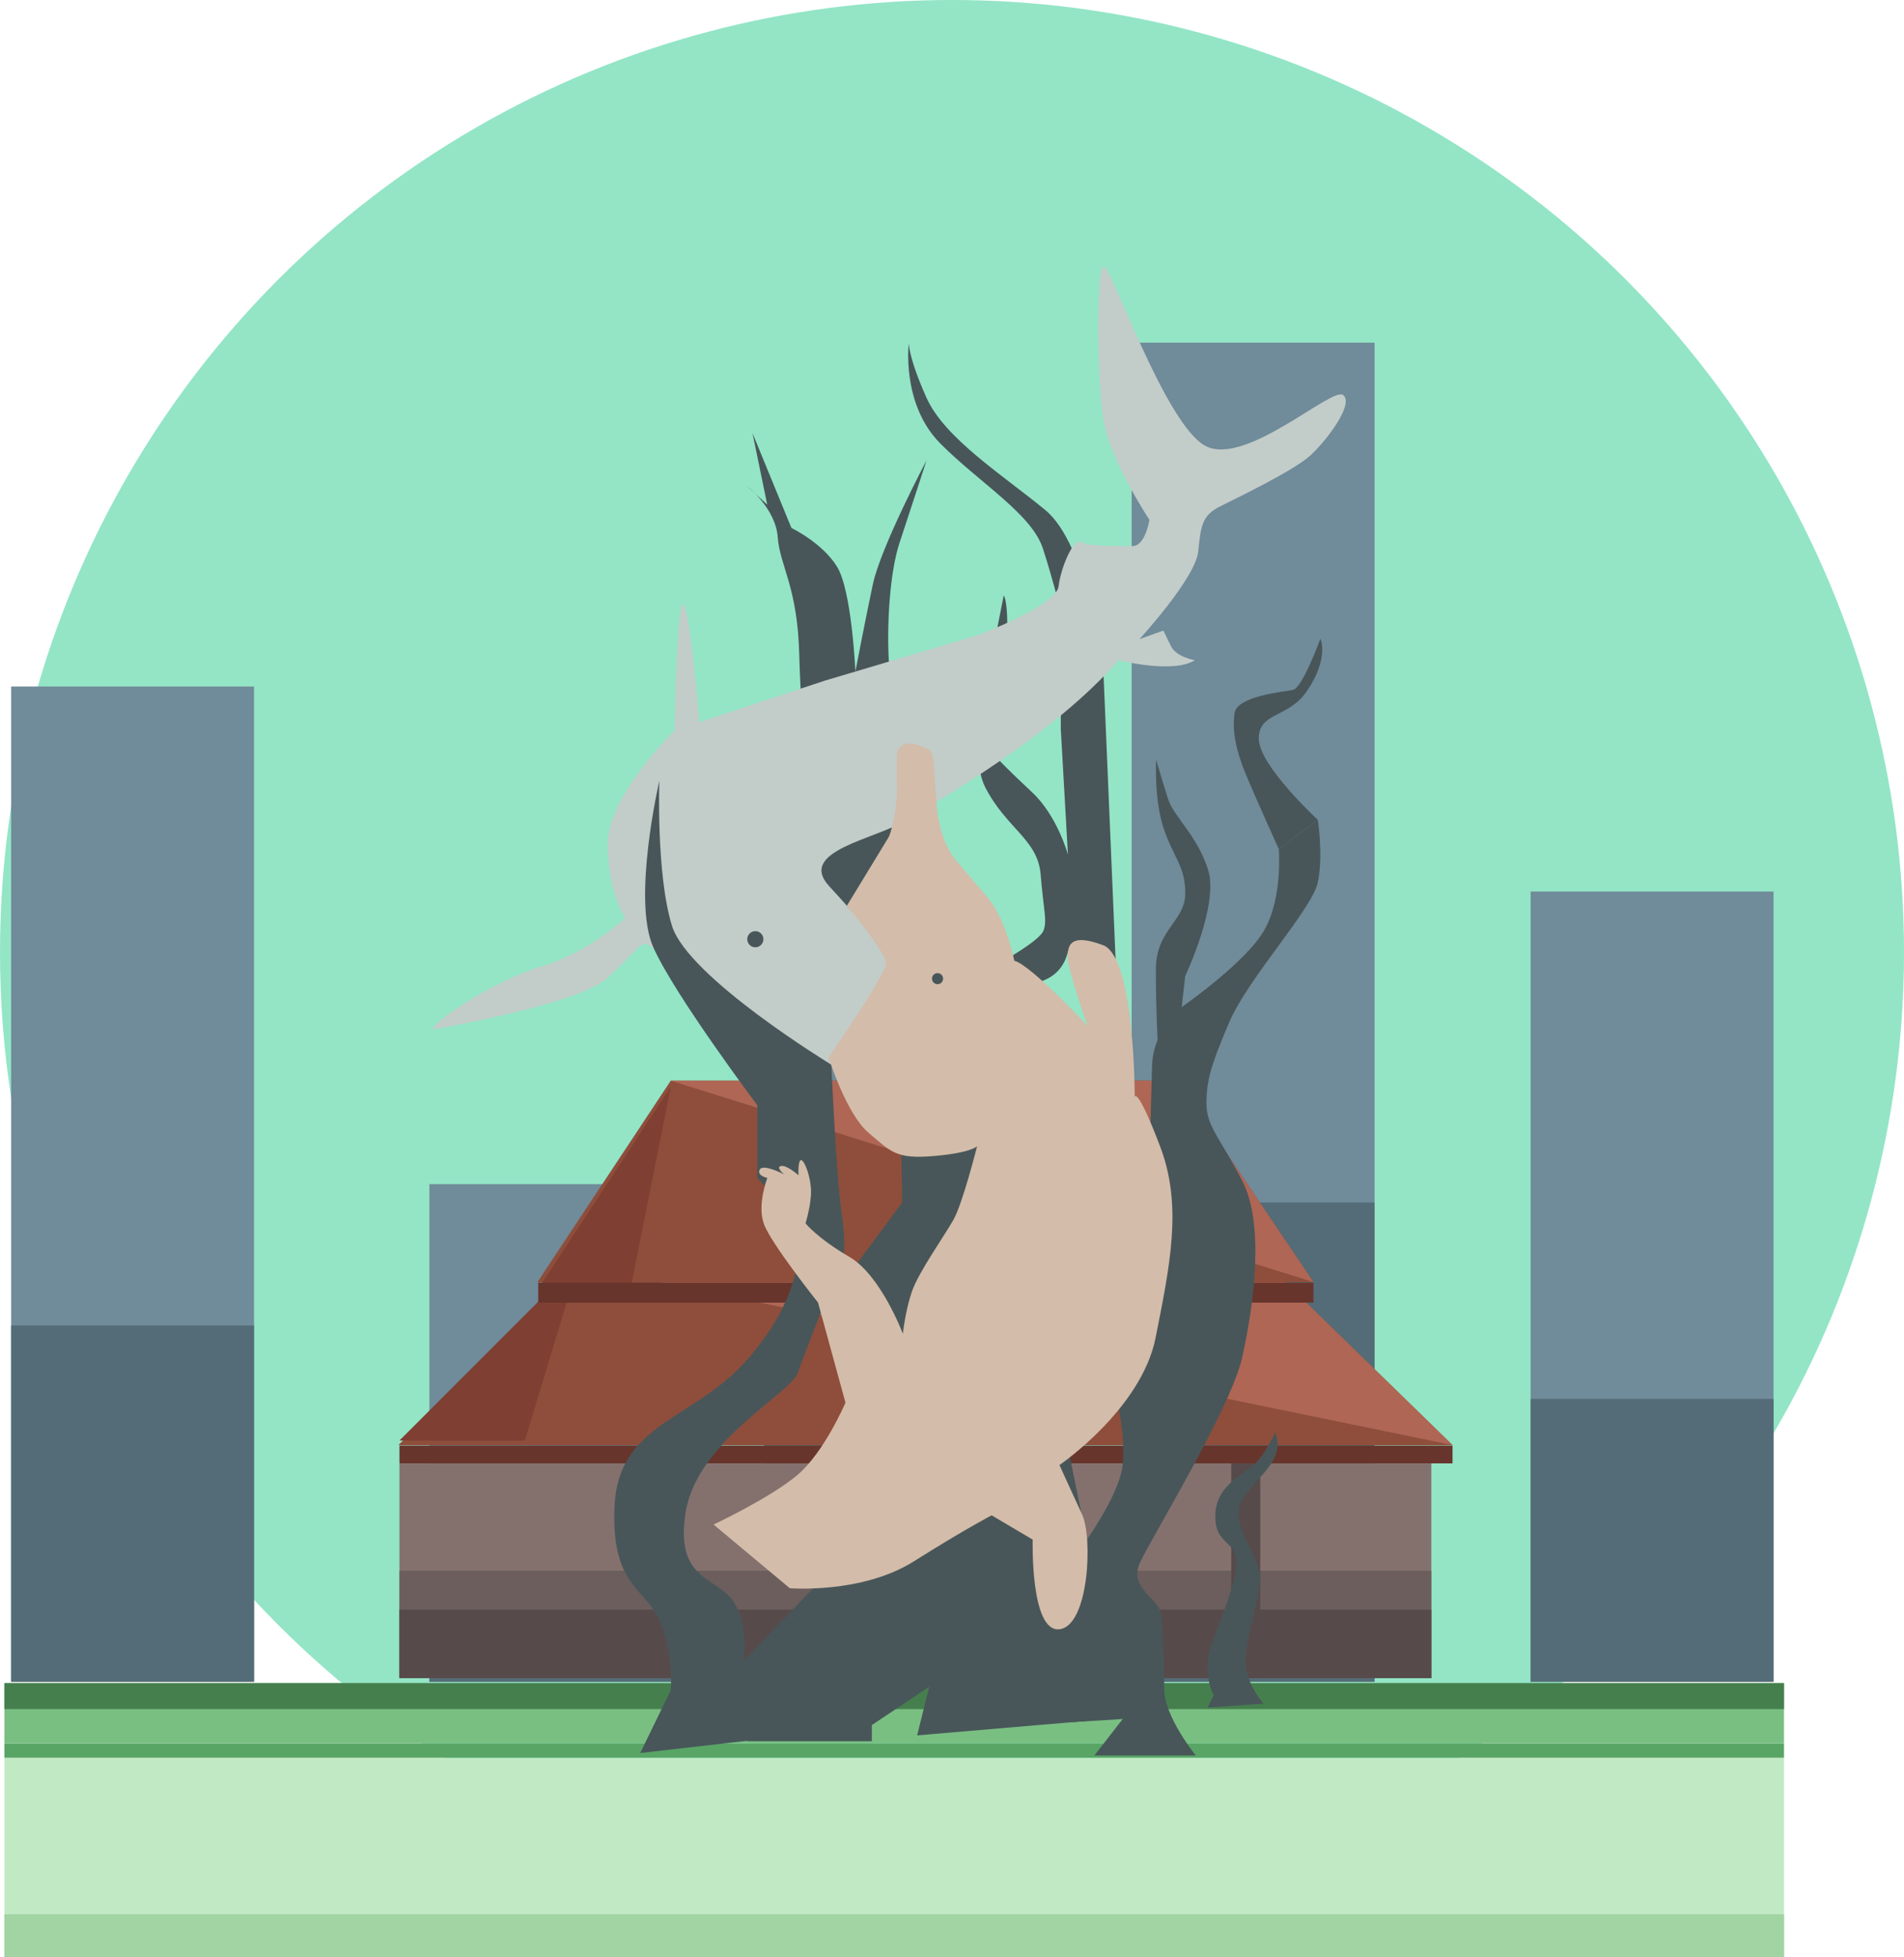 <?xml version="1.0" encoding="UTF-8"?>
<svg id="Layer_2" data-name="Layer 2" xmlns="http://www.w3.org/2000/svg" viewBox="0 0 665 683.35">
  <defs>
    <style>
      .cls-1 {
        fill: #a1d3a3;
      }

      .cls-2 {
        fill: #0a7c79;
      }

      .cls-3 {
        fill: #fce4c8;
      }

      .cls-4 {
        fill: #79bf82;
      }

      .cls-5 {
        fill: #8e4e3b;
      }

      .cls-6 {
        fill: #564b4a;
      }

      .cls-7 {
        fill: #dbbb9c;
      }

      .cls-8 {
        fill: #7f3f32;
      }

      .cls-9 {
        fill: #c1eac4;
      }

      .cls-10 {
        fill: #68352c;
      }

      .cls-11 {
        fill: #c63232;
      }

      .cls-12 {
        fill: #546c77;
      }

      .cls-13 {
        fill: #58a565;
      }

      .cls-14 {
        fill: #93e5c6;
      }

      .cls-15 {
        fill: #0a5b57;
      }

      .cls-16 {
        fill: #af6654;
      }

      .cls-17 {
        fill: #a08673;
      }

      .cls-18 {
        fill: #6b5e5c;
      }

      .cls-19 {
        fill: #e03f3f;
      }

      .cls-20 {
        fill: #a06137;
      }

      .cls-21 {
        fill: #ad6432;
      }

      .cls-22 {
        fill: #3f3934;
      }

      .cls-23 {
        fill: #e0874b;
      }

      .cls-24 {
        fill: #d3bca9;
      }

      .cls-25 {
        fill: #485659;
      }

      .cls-26 {
        fill: #c6ad99;
      }

      .cls-27 {
        fill: #5e5148;
      }

      .cls-28 {
        fill: #7c4b2a;
      }

      .cls-29 {
        fill: #84716e;
      }

      .cls-30 {
        fill: #467f4e;
      }

      .cls-31 {
        fill: #c2ccc9;
      }

      .cls-32 {
        fill: #708b99;
      }

      .cls-33 {
        fill: #e5b94c;
      }

      .cls-34 {
        fill: #efa26f;
      }

      .cls-35 {
        fill: #ba8c25;
      }

      .cls-36 {
        fill: #2ca39d;
      }
    </style>
  </defs>
  <g id="City_of_Indonesia" data-name="City of Indonesia">
    <g>
      <rect class="cls-28" x="368.46" y="230.34" width="70.55" height="176.43"/>
      <rect class="cls-20" x="398.47" y="148.84" width="10.86" height="29.88"/>
      <path class="cls-23" d="M435.67,192l.2-.25-1.96-2.23s-9.27,1.96-13.21-4.23c0,0-.56-.29-1.12-.29h-.3l-11.22-15h-7.59l-11.22,15h-.02c-.56,0-1.12.3-1.12.3-3.93,6.18-13.21,4.37-13.21,4.37l-1.97,2.15.2.18h-.2l1.41,3h23.04l6.74,6.74,6.87-6.74h24.32-.04l.6-3h-.2Z"/>
      <path class="cls-23" d="M475.05,443l.45-1.05-4.44-5.29s-20.95,3.69-29.84-10.28c0,0-1.27-1.38-2.54-1.38h-.67l-25.36-36h-17.14l-25.36,36h-.04c-1.27,0-2.54,1.28-2.54,1.28-8.89,13.97-29.84,10.17-29.84,10.17l-4.44,5.5.45,1.05h-.45l3.18,4h52.06l15.24,15.23,15.51-15.23h53.05l1.91-2h-.09l1.36-2h-.45Z"/>
      <path class="cls-34" d="M451.78,445l.3-1.16-2.98-3.78s-14.05,3.35-20.01-6.01c0,0-.85-.05-1.7-.05h-.45l-17.01-26h-11.49l-17.01,26h-.03c-.85,0-1.7-.13-1.7-.13-5.96,9.37-20.01,6.32-20.01,6.32l-2.98,3.9.3.91h-.3l2.13,2h34.91l10.22,10.22,10.4-10.22h35.58l1.28-2h-.06.91-.3Z"/>
      <g>
        <path class="cls-23" d="M439.02,394.88h-69.04c0-3.85,3.12-6.98,6.98-6.98h55.09c3.85,0,6.98,3.12,6.98,6.98h0Z"/>
        <g>
          <path class="cls-2" d="M363.92,397.89h0c-1.24,0-2.25-1.01-2.25-2.25v-3.92c0-1.24,1.01-2.25,2.25-2.25h0c1.25,0,2.25,1.01,2.25,2.25v3.92c0,1.24-1.01,2.25-2.25,2.25Z"/>
          <path class="cls-2" d="M443.56,397.89h0c-1.25,0-2.25-1.01-2.25-2.25v-3.92c0-1.24,1.01-2.25,2.25-2.25h0c1.24,0,2.25,1.01,2.25,2.25v3.92c0,1.24-1.01,2.25-2.25,2.25Z"/>
          <path class="cls-23" d="M445.5,397.55l-2.44-3.01s-10.06,1.85-15.9-3.93l-1.64-1.98s-.71-.64-1.46-.64h-40.62c-.75,0-1.5.64-1.5.64-5.27,8.27-17.25,5.96-17.25,5.96l-2.2,2.95v.37l-.05,1.07h-.05l1.13,1h80.48l1.13-1h-.05l.42-1.07v-.37Z"/>
          <rect class="cls-3" x="368.46" y="400.58" width="70.55" height="26.93"/>
          <rect class="cls-7" x="368.46" y="417.14" width="70.55" height="10.37"/>
          <rect class="cls-19" x="368.46" y="400.58" width="70.55" height="6.19"/>
          <rect class="cls-11" x="368.46" y="400.58" width="70.55" height="2.72"/>
          <rect class="cls-19" x="380.11" y="406.78" width="2.54" height="20.74"/>
          <rect class="cls-19" x="423.33" y="406.78" width="2.54" height="20.74"/>
          <rect class="cls-2" x="395.27" y="412.45" width="17.69" height="15.07"/>
          <rect class="cls-36" x="395.27" y="422.02" width="17.69" height="5.49"/>
          <path class="cls-2" d="M369.13,416.51c0-2.25,1.82-4.07,4.07-4.07s4.07,1.82,4.07,4.07-1.82,4.07-4.07,4.07-4.07-1.82-4.07-4.07Z"/>
          <path class="cls-2" d="M428.02,416.51c0-2.25,1.82-4.07,4.06-4.07s4.07,1.82,4.07,4.07-1.82,4.07-4.07,4.07-4.06-1.82-4.06-4.07Z"/>
          <path class="cls-2" d="M404.12,397.89h0c-1.24,0-2.25-1.01-2.25-2.25v-3.92c0-1.24,1.01-2.25,2.25-2.25h0c1.24,0,2.25,1.01,2.25,2.25v3.92c0,1.24-1.01,2.25-2.25,2.25Z"/>
          <rect class="cls-21" x="361.67" y="397.93" width="84.15" height="2.65"/>
        </g>
      </g>
      <g>
        <path class="cls-23" d="M439.02,355.45h-69.04c0-3.85,3.12-6.97,6.98-6.97h55.09c3.85,0,6.98,3.12,6.98,6.97h0Z"/>
        <g>
          <path class="cls-2" d="M363.92,358.46h0c-1.24,0-2.25-1.01-2.25-2.25v-3.92c0-1.24,1.01-2.25,2.25-2.25h0c1.25,0,2.25,1.01,2.25,2.25v3.92c0,1.24-1.01,2.25-2.25,2.25Z"/>
          <path class="cls-2" d="M443.56,358.46h0c-1.25,0-2.25-1.01-2.25-2.25v-3.92c0-1.24,1.01-2.25,2.25-2.25h0c1.24,0,2.25,1.01,2.25,2.25v3.92c0,1.24-1.01,2.25-2.25,2.25Z"/>
          <path class="cls-23" d="M445.5,358.12l-2.44-3.01s-10.06,1.84-15.9-3.93l-1.64-1.76s-.71-.42-1.46-.42h-40.62c-.75,0-1.5.42-1.5.42-5.27,8.28-17.25,5.85-17.25,5.85l-2.2,2.84v.37l-.05,1.51h-.05l1.13,1h80.48l1.13-1h-.05l.42-1.51v-.37Z"/>
          <rect class="cls-3" x="368.46" y="361.15" width="70.55" height="26.93"/>
          <rect class="cls-7" x="368.46" y="377.71" width="70.55" height="10.37"/>
          <rect class="cls-19" x="368.46" y="361.15" width="70.55" height="6.19"/>
          <rect class="cls-11" x="368.46" y="361.15" width="70.55" height="2.72"/>
          <rect class="cls-19" x="380.11" y="367.34" width="2.54" height="20.74"/>
          <rect class="cls-19" x="423.33" y="367.34" width="2.54" height="20.74"/>
          <rect class="cls-2" x="395.27" y="373.01" width="17.69" height="15.07"/>
          <rect class="cls-36" x="395.27" y="382.59" width="17.69" height="5.49"/>
          <path class="cls-2" d="M369.13,377.08c0-2.25,1.82-4.07,4.07-4.07s4.07,1.82,4.07,4.07-1.82,4.07-4.07,4.07-4.07-1.82-4.07-4.07Z"/>
          <path class="cls-2" d="M428.02,377.08c0-2.25,1.82-4.07,4.06-4.07s4.07,1.82,4.07,4.07-1.82,4.07-4.07,4.07-4.06-1.82-4.06-4.07Z"/>
          <path class="cls-2" d="M404.12,358.46h0c-1.24,0-2.25-1.01-2.25-2.25v-3.92c0-1.24,1.01-2.25,2.25-2.25h0c1.24,0,2.25,1.01,2.25,2.25v3.92c0,1.24-1.01,2.25-2.25,2.25Z"/>
          <rect class="cls-21" x="361.67" y="358.49" width="84.15" height="2.65"/>
        </g>
      </g>
      <g>
        <path class="cls-23" d="M439.02,316.01h-69.04c0-3.85,3.12-6.98,6.98-6.98h55.09c3.85,0,6.98,3.12,6.98,6.98h0Z"/>
        <g>
          <path class="cls-2" d="M363.92,319.03h0c-1.24,0-2.25-1.01-2.25-2.25v-3.92c0-1.24,1.01-2.25,2.25-2.25h0c1.25,0,2.25,1.01,2.25,2.25v3.92c0,1.24-1.01,2.25-2.25,2.25Z"/>
          <path class="cls-2" d="M443.56,319.03h0c-1.25,0-2.25-1.01-2.25-2.25v-3.92c0-1.24,1.01-2.25,2.25-2.25h0c1.24,0,2.25,1.01,2.25,2.25v3.92c0,1.24-1.01,2.25-2.25,2.25Z"/>
          <path class="cls-23" d="M445.5,318.69l-2.44-3.01s-10.06,1.85-15.9-3.93l-1.64-1.54s-.71-.21-1.46-.21h-40.62c-.75,0-1.5.21-1.5.21-5.27,8.27-17.25,5.74-17.25,5.74l-2.2,2.74v.38l-.05,1.94h-.05l1.13,2h80.48l1.13-2h-.05l.42-1.94v-.38Z"/>
          <rect class="cls-3" x="368.46" y="321.71" width="70.55" height="26.93"/>
          <rect class="cls-7" x="368.46" y="338.28" width="70.55" height="10.37"/>
          <rect class="cls-19" x="368.46" y="321.71" width="70.55" height="6.19"/>
          <rect class="cls-11" x="368.46" y="321.71" width="70.55" height="2.72"/>
          <rect class="cls-19" x="380.11" y="327.91" width="2.54" height="20.74"/>
          <rect class="cls-19" x="423.33" y="327.91" width="2.54" height="20.74"/>
          <rect class="cls-2" x="395.27" y="333.58" width="17.69" height="15.07"/>
          <rect class="cls-36" x="395.27" y="343.15" width="17.69" height="5.49"/>
          <path class="cls-2" d="M369.13,337.64c0-2.24,1.82-4.06,4.07-4.06s4.07,1.82,4.07,4.06-1.82,4.07-4.07,4.07-4.07-1.82-4.07-4.07Z"/>
          <path class="cls-2" d="M428.02,337.64c0-2.24,1.82-4.06,4.06-4.06s4.07,1.82,4.07,4.06-1.82,4.07-4.07,4.07-4.06-1.82-4.06-4.07Z"/>
          <path class="cls-2" d="M404.12,319.03h0c-1.24,0-2.25-1.01-2.25-2.25v-3.92c0-1.24,1.01-2.25,2.25-2.25h0c1.24,0,2.25,1.01,2.25,2.25v3.92c0,1.24-1.01,2.25-2.25,2.25Z"/>
          <rect class="cls-21" x="361.67" y="319.06" width="84.15" height="2.65"/>
        </g>
      </g>
      <g>
        <path class="cls-23" d="M439.02,276.58h-69.04c0-3.85,3.12-6.97,6.98-6.97h55.09c3.85,0,6.98,3.12,6.98,6.97h0Z"/>
        <g>
          <path class="cls-2" d="M363.92,279.59h0c-1.24,0-2.25-1.01-2.25-2.25v-3.92c0-1.25,1.01-2.25,2.25-2.25h0c1.25,0,2.25,1.01,2.25,2.25v3.92c0,1.24-1.01,2.25-2.25,2.25Z"/>
          <path class="cls-2" d="M443.56,279.59h0c-1.25,0-2.25-1.01-2.25-2.25v-3.92c0-1.25,1.01-2.25,2.25-2.25h0c1.24,0,2.25,1.01,2.25,2.25v3.92c0,1.24-1.01,2.25-2.25,2.25Z"/>
          <path class="cls-23" d="M445.5,279.25l-2.44-3.01s-10.06,1.84-15.9-3.93l-1.64-1.83s-.71-.49-1.46-.49h-40.62c-.75,0-1.5.49-1.5.49-5.27,8.27-17.25,5.89-17.25,5.89l-2.2,2.88v.37l-.05,1.38h-.05l1.13,2h80.48l1.13-2h-.05l.42-1.38v-.37Z"/>
          <rect class="cls-3" x="368.46" y="282.28" width="70.55" height="26.93"/>
          <rect class="cls-7" x="368.46" y="298.84" width="70.55" height="10.37"/>
          <rect class="cls-19" x="368.46" y="282.28" width="70.55" height="6.19"/>
          <rect class="cls-11" x="368.46" y="282.28" width="70.55" height="2.72"/>
          <rect class="cls-19" x="380.11" y="288.47" width="2.54" height="20.74"/>
          <rect class="cls-19" x="423.33" y="288.47" width="2.54" height="20.74"/>
          <rect class="cls-2" x="395.27" y="294.14" width="17.69" height="15.07"/>
          <rect class="cls-36" x="395.27" y="303.72" width="17.69" height="5.49"/>
          <path class="cls-2" d="M369.13,298.21c0-2.25,1.82-4.07,4.07-4.07s4.07,1.82,4.07,4.07-1.82,4.07-4.07,4.07-4.07-1.82-4.07-4.07Z"/>
          <path class="cls-2" d="M428.02,298.21c0-2.25,1.82-4.07,4.06-4.07s4.07,1.82,4.07,4.07-1.82,4.07-4.07,4.07-4.06-1.82-4.06-4.07Z"/>
          <path class="cls-2" d="M404.12,279.59h0c-1.24,0-2.25-1.01-2.25-2.25v-3.92c0-1.25,1.01-2.25,2.25-2.25h0c1.24,0,2.25,1.01,2.25,2.25v3.92c0,1.24-1.01,2.25-2.25,2.25Z"/>
          <rect class="cls-21" x="361.67" y="279.62" width="84.15" height="2.65"/>
        </g>
      </g>
      <g>
        <path class="cls-23" d="M439.02,237.14h-69.04c0-3.85,3.12-6.98,6.98-6.98h55.09c3.85,0,6.98,3.12,6.98,6.98h0Z"/>
        <g>
          <path class="cls-2" d="M363.92,240.16h0c-1.24,0-2.25-1.01-2.25-2.25v-3.92c0-1.24,1.01-2.25,2.25-2.25h0c1.25,0,2.25,1.01,2.25,2.25v3.92c0,1.24-1.01,2.25-2.25,2.25Z"/>
          <path class="cls-2" d="M443.56,240.16h0c-1.25,0-2.25-1.01-2.25-2.25v-3.92c0-1.24,1.01-2.25,2.25-2.25h0c1.24,0,2.25,1.01,2.25,2.25v3.92c0,1.24-1.01,2.25-2.25,2.25Z"/>
          <path class="cls-23" d="M445.5,239.82l-2.44-3.01s-10.06,1.84-15.9-3.93l-1.64-2.11s-.71-.77-1.46-.77h-40.62c-.75,0-1.5.77-1.5.77-5.27,8.27-17.25,6.03-17.25,6.03l-2.2,3.02v.38l-.05,1.81h-.05,82.74-.05l.42-1.81v-.38Z"/>
          <rect class="cls-3" x="368.46" y="242.84" width="70.55" height="26.93"/>
          <rect class="cls-7" x="368.46" y="259.41" width="70.55" height="10.37"/>
          <rect class="cls-19" x="368.46" y="242.84" width="70.55" height="6.19"/>
          <rect class="cls-11" x="368.46" y="242.84" width="70.55" height="2.72"/>
          <rect class="cls-19" x="380.11" y="249.04" width="2.54" height="20.74"/>
          <rect class="cls-19" x="423.33" y="249.04" width="2.54" height="20.74"/>
          <rect class="cls-2" x="395.27" y="254.71" width="17.69" height="15.07"/>
          <rect class="cls-36" x="395.27" y="264.28" width="17.69" height="5.49"/>
          <path class="cls-2" d="M369.13,258.78c0-2.25,1.82-4.07,4.07-4.07s4.07,1.82,4.07,4.07-1.82,4.06-4.07,4.06-4.07-1.82-4.07-4.06Z"/>
          <path class="cls-2" d="M428.02,258.78c0-2.25,1.82-4.07,4.06-4.07s4.07,1.82,4.07,4.07-1.82,4.06-4.07,4.06-4.06-1.82-4.06-4.06Z"/>
          <path class="cls-2" d="M404.12,240.16h0c-1.24,0-2.25-1.01-2.25-2.25v-3.92c0-1.24,1.01-2.25,2.25-2.25h0c1.24,0,2.25,1.01,2.25,2.25v3.92c0,1.24-1.01,2.25-2.25,2.25Z"/>
          <rect class="cls-21" x="361.67" y="240.19" width="84.15" height="2.65"/>
        </g>
      </g>
      <g>
        <path class="cls-23" d="M439.02,197.71h-69.04c0-3.85,3.12-6.97,6.98-6.97h55.09c3.85,0,6.98,3.12,6.98,6.97h0Z"/>
        <g>
          <path class="cls-2" d="M363.92,200.72h0c-1.24,0-2.25-1.01-2.25-2.25v-3.92c0-1.24,1.01-2.25,2.25-2.25h0c1.25,0,2.25,1.01,2.25,2.25v3.92c0,1.24-1.01,2.25-2.25,2.25Z"/>
          <path class="cls-2" d="M443.56,200.72h0c-1.25,0-2.25-1.01-2.25-2.25v-3.92c0-1.24,1.01-2.25,2.25-2.25h0c1.24,0,2.25,1.01,2.25,2.25v3.92c0,1.24-1.01,2.25-2.25,2.25Z"/>
          <path class="cls-23" d="M445.5,200.38l-2.44-3.01s-10.06,1.84-15.9-3.93l-1.64-1.89s-.71-.55-1.46-.55h-40.62c-.75,0-1.5.55-1.5.55-5.27,8.27-17.25,5.92-17.25,5.92l-2.2,2.91v.37l-.05,2.24h-.05l1.13,1h80.48l1.13-1h-.05l.42-2.24v-.37Z"/>
          <rect class="cls-3" x="368.46" y="203.41" width="70.55" height="26.93"/>
          <rect class="cls-7" x="368.46" y="219.97" width="70.55" height="10.37"/>
          <rect class="cls-19" x="368.46" y="203.41" width="70.55" height="6.19"/>
          <rect class="cls-11" x="368.46" y="203.41" width="70.55" height="2.72"/>
          <rect class="cls-19" x="380.11" y="209.6" width="2.54" height="20.74"/>
          <rect class="cls-19" x="423.33" y="209.6" width="2.54" height="20.74"/>
          <rect class="cls-2" x="395.27" y="215.27" width="17.69" height="15.07"/>
          <rect class="cls-36" x="395.27" y="224.85" width="17.69" height="5.49"/>
          <path class="cls-2" d="M369.13,219.34c0-2.25,1.82-4.07,4.07-4.07s4.07,1.82,4.07,4.07-1.82,4.07-4.07,4.07-4.07-1.82-4.07-4.07Z"/>
          <path class="cls-2" d="M428.02,219.34c0-2.25,1.82-4.07,4.06-4.07s4.07,1.82,4.07,4.07-1.82,4.07-4.07,4.07-4.06-1.82-4.06-4.07Z"/>
          <path class="cls-2" d="M404.12,200.72h0c-1.24,0-2.25-1.01-2.25-2.25v-3.92c0-1.24,1.01-2.25,2.25-2.25h0c1.24,0,2.25,1.01,2.25,2.25v3.92c0,1.24-1.01,2.25-2.25,2.25Z"/>
          <rect class="cls-21" x="361.67" y="200.76" width="84.15" height="2.65"/>
        </g>
      </g>
      <rect class="cls-2" x="336.47" y="446.35" width="137.24" height="4.54"/>
      <rect class="cls-15" x="336.47" y="448.62" width="137.24" height="2.27"/>
      <rect class="cls-26" x="349.8" y="450.89" width="102.28" height="65.33"/>
      <rect class="cls-17" x="349.8" y="450.89" width="102.28" height="28.68"/>
      <rect class="cls-27" x="349.8" y="468.51" width="18.66" height="47.72"/>
      <rect class="cls-27" x="431.98" y="468.51" width="18.66" height="47.72"/>
      <rect class="cls-27" x="381.38" y="468.51" width="41.95" height="47.72"/>
      <rect class="cls-22" x="349.8" y="492.36" width="18.66" height="23.86"/>
      <rect class="cls-22" x="431.98" y="492.36" width="18.66" height="23.86"/>
      <rect class="cls-22" x="381.38" y="492.36" width="41.95" height="23.86"/>
      <rect class="cls-27" x="381.38" y="453.23" width="41.95" height="10.55"/>
      <path class="cls-33" d="M406.93,427.51h-5.98v-8.92c0-1.65,1.34-2.99,2.99-2.99h0c1.65,0,2.99,1.34,2.99,2.99v8.92Z"/>
      <rect class="cls-35" x="400.94" y="420.26" width="5.98" height="7.25"/>
      <path class="cls-33" d="M406.93,388.08h-5.98v-8.92c0-1.65,1.34-2.99,2.99-2.99h0c1.65,0,2.99,1.34,2.99,2.99v8.92Z"/>
      <rect class="cls-35" x="400.94" y="380.83" width="5.98" height="7.25"/>
      <path class="cls-33" d="M406.93,348.64h-5.98v-8.92c0-1.65,1.34-2.99,2.99-2.99h0c1.65,0,2.99,1.34,2.99,2.99v8.92Z"/>
      <rect class="cls-35" x="400.94" y="341.4" width="5.98" height="7.25"/>
      <path class="cls-33" d="M406.93,309.21h-5.98v-8.92c0-1.65,1.34-2.99,2.99-2.99h0c1.65,0,2.99,1.34,2.99,2.99v8.92Z"/>
      <rect class="cls-35" x="400.94" y="301.96" width="5.98" height="7.25"/>
      <path class="cls-33" d="M406.93,269.78h-5.98v-8.92c0-1.65,1.34-2.99,2.99-2.99h0c1.65,0,2.99,1.34,2.99,2.99v8.92Z"/>
      <rect class="cls-35" x="400.94" y="262.53" width="5.98" height="7.25"/>
      <path class="cls-33" d="M406.93,230.34h-5.98v-8.92c0-1.65,1.34-2.99,2.99-2.99h0c1.65,0,2.99,1.34,2.99,2.99v8.92Z"/>
      <rect class="cls-35" x="400.94" y="223.09" width="5.98" height="7.25"/>
    </g>
    <g id="Background">
      <circle id="Background_2" data-name="Background 2" class="cls-14" cx="332.5" cy="332.5" r="332.5"/>
    </g>
    <g id="Building">
      <rect class="cls-32" x="3.89" y="239.72" width="84.83" height="347.52"/>
      <rect class="cls-32" x="149.97" y="413.49" width="84.83" height="173.76"/>
      <rect class="cls-32" x="266.82" y="327.61" width="84.83" height="259.64"/>
      <rect class="cls-32" x="395.25" y="119.65" width="84.83" height="467.6"/>
      <rect class="cls-32" x="534.59" y="311.31" width="84.83" height="275.93"/>
    </g>
    <g id="Building-2" data-name="Building">
      <rect class="cls-12" x="3.89" y="462.87" width="84.83" height="124.38"/>
      <rect class="cls-12" x="149.97" y="525.06" width="84.83" height="62.19"/>
      <rect class="cls-12" x="266.82" y="494.32" width="84.83" height="92.93"/>
      <rect class="cls-12" x="395.25" y="419.89" width="84.83" height="167.36"/>
      <rect class="cls-12" x="534.59" y="488.49" width="84.83" height="98.76"/>
    </g>
    <g id="Joglo">
      <g>
        <polygon class="cls-5" points="507.32 504.61 139.14 504.61 202.38 441.9 442.94 441.9 507.32 504.61"/>
        <polygon class="cls-16" points="507.32 504.61 442.94 441.9 202.38 441.9 507.32 504.61"/>
        <polygon class="cls-8" points="183.3 503 139.52 503 202.38 440.13 183.3 503"/>
        <rect class="cls-10" x="139.52" y="504.76" width="367.8" height="6.23"/>
      </g>
      <g>
        <polygon class="cls-5" points="458.75 447.69 187.71 447.69 234.27 377.36 411.36 377.36 458.75 447.69"/>
        <polygon class="cls-16" points="458.75 447.69 411.36 377.36 234.27 377.36 458.75 447.69"/>
        <polygon class="cls-8" points="220.22 450 187.98 450 234.27 379.5 220.22 450"/>
        <rect class="cls-10" x="187.98" y="447.87" width="270.76" height="6.99"/>
      </g>
      <rect class="cls-29" x="139.52" y="511" width="360.39" height="74.98"/>
      <rect class="cls-18" x="139.52" y="548.49" width="360.39" height="37.49"/>
      <rect class="cls-6" x="139.52" y="562.07" width="360.39" height="23.91"/>
      <rect class="cls-6" x="284.77" y="511" width="10.14" height="74.98"/>
      <rect class="cls-6" x="430.02" y="511" width="10.14" height="74.98"/>
    </g>
    <g id="Field">
      <g>
        <rect class="cls-9" x="1.53" y="613.77" width="621.57" height="69.58"/>
        <rect class="cls-1" x="1.53" y="668.44" width="621.57" height="14.92"/>
      </g>
      <g>
        <rect class="cls-13" x="1.53" y="608.75" width="621.56" height="5.03"/>
        <g>
          <rect class="cls-4" x="1.53" y="587.72" width="621.56" height="21.02"/>
          <rect class="cls-30" x="1.53" y="587.72" width="621.56" height="9.07"/>
        </g>
      </g>
    </g>
    <g id="Statue_Sura_and_Baya" data-name="Statue Sura and Baya">
      <g>
        <path class="cls-25" d="M317.42,119.65s-2.77,21.45,11.11,35.33c13.88,13.88,31.83,24.51,35.74,36.62,3.91,12.12,6.23,22.16,6.23,22.16v40.86l2.49,43.78s-3.68-13.49-12.47-21.7c-8.79-8.21-11.29-10.99-11.29-10.99,0,0,4.86-52.34,1.34-57.82l-2.93,14.85s-10.94,37.73-3.52,52.19c7.43,14.46,18.38,18.18,19.35,30.49.98,12.31,2.35,16.03.98,19.55-1.37,3.52-14.46,10.81-14.46,10.81l8.21,7.75s12.1.59,14.84-11.43l17.02,13-4.77-112.73s-5.51-42.15-20.19-54.26c-14.68-12.11-35.13-24.96-41.53-39.27-6.39-14.31-6.17-19.2-6.17-19.2Z"/>
        <path class="cls-25" d="M262.83,151.28l5.14,24.95-6.97-6.42s9.91,7.71,10.64,17.8c.73,10.09,6.97,17.24,7.52,41.28.55,24.03,5.88,85.1,5.88,85.1l18.52,21.82,14.97-58.6s-7.04-32.94-7.96-44.5c-.92-11.56-.16-31.86,3.64-43.27,3.81-11.42,9.39-28.67,9.39-28.67,0,0-15.98,30.19-18.77,43.38-2.79,13.19-6.08,30.36-6.08,30.36,0,0-1.21-28.33-6.44-36.7-5.23-8.37-15.89-13.45-15.89-13.45l-13.58-33.07Z"/>
        <path class="cls-31" d="M151.09,359.44s50.86-8.58,61.07-17.97c10.21-9.4,10.83-11.85,13.48-11.85s39.22,33.5,49.84,38.81c10.62,5.31,15.11,5.31,17.97,0,2.86-5.31,19.81-24.1,18.38-30.03-1.43-5.92-11.03-16.75-22.26-29-11.23-12.25,16.08-16.29,26.83-22.93,10.74-6.63,51.61-29.73,74.26-55.94,0,0,19.1,4.89,26.65,0,0,0-6.4-1.05-8.29-4.83-1.89-3.79-2.68-5.52-2.68-5.52l-8.36,3s19.57-21.3,20.52-30.62c.95-9.31,1.42-12.62,7.73-15.78,6.31-3.16,26.04-12.62,31.72-17.99,5.68-5.37,14.99-17.67,11.2-20.83-3.79-3.16-33.93,24.93-47.97,17.83-14.04-7.1-32.98-62.49-35.67-62.81-2.68-.32-2.53,42.61.32,55.87,2.84,13.26,15.62,32.67,15.62,32.67,0,0-1.42,9.15-5.84,9.15s-15.78.16-18.15-1.42c-2.37-1.58-6.94,8.68-7.73,15.47-.79,6.79-28.09,17.04-28.09,17.04l-53.66,15.94-43.71,14.52s-3.47-41.35-5.68-41.35-3,44.19-3,44.19c0,0-23.67,23.04-23.36,40.08.32,17.04,6.15,25.41,6.15,25.41,0,0-12.94,12.15-29.19,16.89-16.25,4.73-38,19.25-38.1,22.01Z"/>
        <polygon class="cls-25" points="314.77 395.82 315.08 419.89 298.62 442.13 320.56 479.31 350.73 389.11 314.77 395.82"/>
        <path class="cls-25" d="M278.67,439.6s-.69,16.62-18.83,36.41c-18.14,19.79-43.91,21.29-45.21,49.85-1.31,28.57,11.2,28.57,16.06,40.71,4.85,12.14,3.55,23.71,3.55,23.71l-10.64,21.85,42.22-4.83s-4.91-8.35-5.97-18.9c-1.06-10.55,2.46-17.14-2.82-27.69-5.27-10.55-21.53-7.47-17.58-32.52,3.95-25.05,36.71-41.52,39.23-48.88,2.52-7.37,11.31-29.34,11.31-29.34l-11.31-10.37Z"/>
        <polygon class="cls-25" points="252.34 587.68 290.03 548.3 371.57 498.2 392.12 599.85 320.32 605.97 324.53 589.01 304.5 602.36 304.5 608 260.98 608 252.34 587.68"/>
        <path class="cls-25" d="M399.93,450.88l-10.13,36.33s3.39,13.63,2.28,24.41c-1.11,10.78-14.71,29.23-14.71,29.23l-3.08,60.5,17.83-1.09-9.9,12.73h35.43s-11.02-13.52-11.02-23.17-.57-21.22-1.14-26.33c-.57-5.11-11.35-8.91-7.38-17.71,3.97-8.8,31.79-53.98,35.76-71.86,3.97-17.88,7.95-46.29,0-61.61-7.95-15.33-12.49-19.03-12.49-26.98s1.42-13.06,7.95-28.39c6.53-15.33,28.95-39.45,30.93-48.82,1.99-9.37,0-21.85,0-21.85l-13.62,10.22s1.42,17.03-5.11,28.38c-6.53,11.35-28.66,26.68-28.66,26.68,0,0-10.22,7.66-10.5,20.86-.28,13.2-2.44,78.46-2.44,78.46Z"/>
        <path class="cls-25" d="M230.29,272.63s-9.59,41.32-2.14,58.09c7.45,16.77,36.35,55.2,36.35,55.2v25.37l29.61,32.51s1.8-6.89-.17-20.36c-1.97-13.46-3.56-51.66-3.56-51.66,0,0-50.09-30.43-55.68-48.49-5.58-18.06-4.41-50.65-4.41-50.65Z"/>
        <path class="cls-24" d="M323.9,261.5c2.82,1.3,1.95,4.99,3.25,19.74,1.3,14.75,7.81,20.39,7.81,20.39,0,0,3.04,3.69,9.76,11.5,6.72,7.81,9.54,22.34,9.54,22.34,5.86,1.52,25.59,22.77,25.59,22.77,0,0-6.94-19.52-6.94-24.08s1.3-8.24,12.36-4.12c11.06,4.12,11.06,52.93,11.06,52.93,0,0,.87-3.62,8.83,17.25,7.97,20.87,3.42,41.73-1.52,66.77-4.93,25.04-33.6,44.58-33.6,44.58,0,0,4.1,9.07,7.9,17.26,3.8,8.19,2.34,38.91-7.9,40.08-10.24,1.17-9.36-31.3-9.36-31.3l-14.33-8.48s-9.07,4.68-27.21,16.09c-18.14,11.41-43.29,9.36-43.29,9.36l-26.62-22.23s19.89-9.36,29.28-17.3c9.38-7.94,16.78-25.26,16.78-25.26l-9.58-34.96s-16.47-20.64-18.91-27.45c-2.44-6.81,1.22-16.06,1.22-16.06,0,0-3.86-.81-2.64-2.95,1.22-2.13,8.54,1.73,8.54,1.73,0,0-3.15-2.54-1.12-2.95,2.03-.41,6.1,3.25,6.1,3.25,0,0-.3-5.29.91-5.29s3.46,6.1,3.46,10.98-1.93,11.08-1.93,11.08c0,0,4.13,5.2,15.25,11.66,11.12,6.46,18.75,26.91,18.75,26.91,0,0,.81-7.89,3.14-14.71,2.33-6.82,11.3-19.37,14.53-25.11,3.23-5.74,8.25-25.65,8.25-25.65,0,0-2.15,2.33-15.25,3.41-13.1,1.08-14.71-1.43-22.6-8.07-7.89-6.64-13.99-26.37-13.99-26.37,0,0,20.09-29.06,20.09-32.83s-13.73-20.13-13.73-20.13c0,0,13.19-21.67,14.51-23.82,1.32-2.15,3.17-12.02,2.99-17.22-.18-5.2,0-12.2,0-12.2,1.54-5.64,7.79-2.82,10.61-1.52Z"/>
        <path class="cls-25" d="M403.8,265.25s-.77,13.85,2.62,24.01c3.39,10.16,7.7,13.39,7.54,22.94-.15,9.54-10.16,12.47-10.24,26.02-.08,13.55.84,30.63.84,30.63l6.77-4.77,2.62-23.25s11.85-24.94,8-37.1c-3.85-12.16-12.01-18.47-14.01-24.79s-4.16-13.7-4.16-13.7Z"/>
        <path class="cls-25" d="M461.15,223.06s-6.24,17.16-9.53,17.85c-3.29.69-19.59,2.08-20.45,8.15-.87,6.07.52,13,3.81,20.97,3.29,7.97,11.66,26.47,11.66,26.47l13.62-10.22s-20.43-18.85-20.61-28.21c-.17-9.36,10.05-7.28,16.47-16.29,6.41-9.01,6.23-16.12,5.02-18.72Z"/>
        <path class="cls-25" d="M445.38,500.16s-3.04,7.08-7.25,11.12c-4.21,4.05-14.16,7.59-13.66,19.05.51,11.46,11.3,6.24,5.9,23.6-5.4,17.37-8.6,20.91-8.6,27.99s2.19,9.95,2.19,9.95l-2.19,4.38,19.56-1.35s-7.42-8.09-6.24-17.2c1.18-9.1,4.89-20.06,4.89-27.14s-10.79-18.38-6.41-26.47c4.38-8.09,15.85-13.65,11.8-23.94Z"/>
      </g>
      <path class="cls-25" d="M325.51,341.73c0-1.07.87-1.94,1.94-1.94s1.94.87,1.94,1.94-.87,1.94-1.94,1.94-1.94-.87-1.94-1.94Z"/>
      <path class="cls-25" d="M260.99,327.96c0-1.56,1.26-2.82,2.82-2.82s2.82,1.26,2.82,2.82-1.26,2.82-2.82,2.82-2.82-1.26-2.82-2.82Z"/>
    </g>
  </g>
</svg>